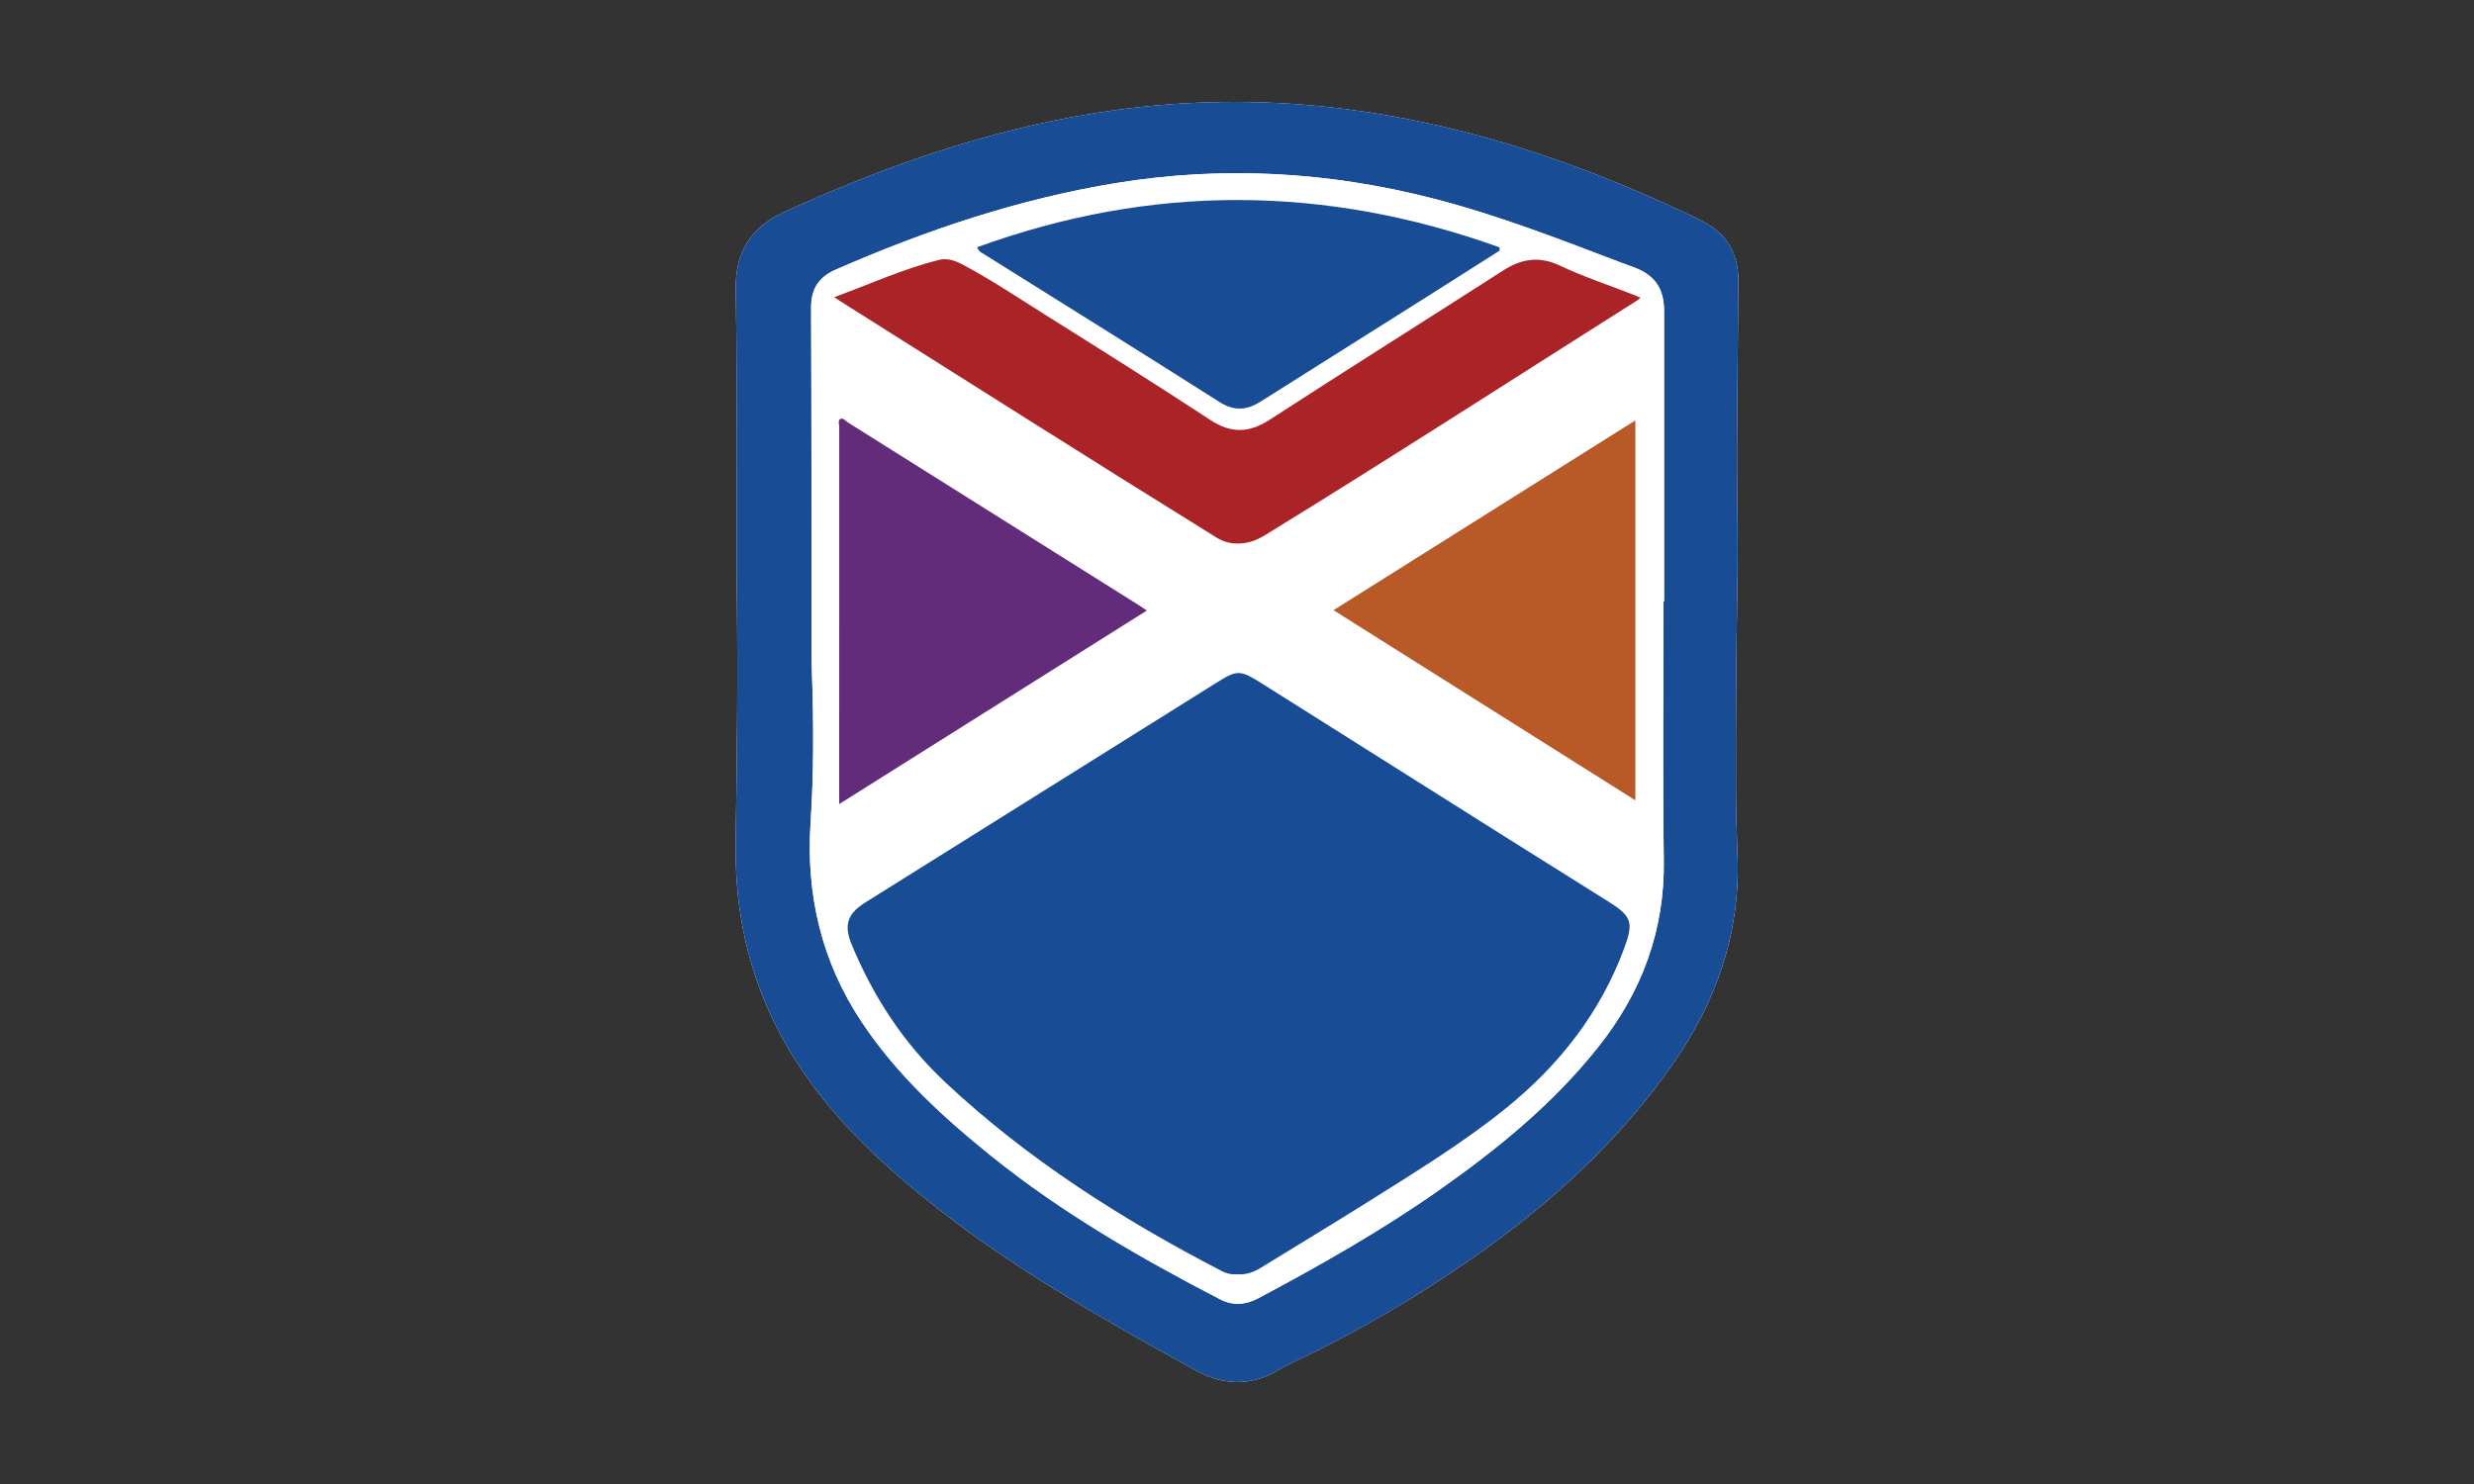 <?xml version="1.0" encoding="UTF-8"?>
<svg id="Layer_1" data-name="Layer 1" xmlns="http://www.w3.org/2000/svg" version="1.1" viewBox="0 0 708.66 425.2">
  <rect x="0" y="0" width="708.66" height="425.2" fill="#333333" stroke="none"/>
  <defs>
    <style>
      .cls-1 {
        fill: #aa2327;
      }

      .cls-1, .cls-2, .cls-3, .cls-4, .cls-5 {
        stroke-width: 0px;
      }

      .cls-2 {
        fill: #b85a28;
      }

      .cls-3 {
        fill: #184c95;
      }

      .cls-4 {
        fill: #fff;
      }

      .cls-5 {
        fill: #632c7b;
      }
    </style>
  </defs>
  <path class="cls-4" d="M211,165.73c.4,25.36.12,50.72-.27,76.08-.37,24.26,6.11,46.36,19.99,66.27,10.39,14.91,23.64,27.01,37.83,38.14,22.99,18.03,48.38,32.28,73.85,46.38,6.84,3.79,14.11,4.7,21.46,1.2,1.66-.79,3.17-1.88,4.84-2.66,18.92-8.86,36.92-19.31,54-31.31,21.83-15.33,41.29-33.13,56.59-55.15,12.26-17.65,19.12-37.06,18.43-58.81-.2-6.25-.45-12.5-.47-18.76-.06-19.98.07-39.95.41-59.93.22-12.68-.15-25.36-.1-38.04.05-16.21.26-32.42.37-48.63.05-7.76-3.26-13.57-10.26-17.13-1.78-.91-3.59-1.77-5.4-2.62-32.64-15.29-66.51-26.37-102.54-30.18-22-2.33-43.9-1.7-65.72,1.77-31.25,4.97-60.79,15.33-89.47,28.43-9.47,4.32-13.94,11.57-13.78,21.89.14,8.9.21,17.81.23,26.72.03,18.78.01,37.56.01,56.34Z"/>
  <path class="cls-3" d="M211,165.73c0-18.78.02-37.56-.01-56.34-.02-8.91-.09-17.81-.23-26.72-.16-10.32,4.31-17.57,13.78-21.89,28.68-13.1,58.22-23.46,89.47-28.43,21.82-3.47,43.72-4.1,65.72-1.77,36.03,3.81,69.9,14.89,102.54,30.18,1.81.85,3.62,1.71,5.4,2.62,6.99,3.56,10.31,9.37,10.26,17.13-.11,16.21-.32,32.42-.37,48.63-.04,12.68.32,25.36.1,38.04-.34,19.98-.47,39.95-.41,59.93.02,6.25.27,12.51.47,18.76.69,21.75-6.17,41.16-18.43,58.81-15.3,22.01-34.77,39.82-56.59,55.15-17.08,12-35.08,22.46-54,31.31-1.66.78-3.18,1.87-4.84,2.66-7.36,3.5-14.62,2.6-21.46-1.2-25.47-14.1-50.86-28.35-73.85-46.38-14.19-11.13-27.44-23.23-37.83-38.14-13.88-19.91-20.36-42.01-19.99-66.27.39-25.36.67-50.72.27-76.08ZM476.49,172.28c.06,0,.12,0,.18,0,0-27.69,0-55.38,0-83.08,0-6.57-2.61-10.35-8.71-12.64-1.2-.45-2.41-.86-3.61-1.32-17.66-6.72-35.25-13.58-53.61-18.31-30.08-7.75-60.41-9.49-91.1-4.47-27.92,4.57-54.49,13.53-80.33,24.84-4.87,2.13-6.98,5.58-6.96,10.89.12,31.63.09,63.26.13,94.88,0,3.29,0,6.58.11,9.87.51,14.28.53,28.56-.39,42.81-1.34,20.69,3.14,39.81,14.67,57.13,10.03,15.07,23.2,27.17,37.18,38.41,20.21,16.26,42.57,29.12,65.52,41.02,3.64,1.89,7.36,1.53,10.85-.33,17.76-9.47,35.26-19.37,51.75-30.95,16.86-11.85,32.75-24.81,45.65-41.05,12.43-15.65,19.04-33.27,18.77-53.53-.34-24.72-.08-49.45-.08-74.17Z"/>
  <path class="cls-4" d="M476.49,172.28c0,24.72-.26,49.45.08,74.17.28,20.26-6.34,37.88-18.77,53.53-12.9,16.24-28.79,29.2-45.65,41.05-16.49,11.58-33.99,21.49-51.75,30.95-3.49,1.86-7.2,2.22-10.85.33-22.95-11.9-45.31-24.76-65.52-41.02-13.98-11.25-27.15-23.35-37.18-38.41-11.53-17.31-16.01-36.44-14.67-57.13.93-14.25.9-28.53.39-42.81-.12-3.29-.1-6.58-.11-9.87-.03-31.63,0-63.26-.13-94.88-.02-5.31,2.1-8.75,6.96-10.89,25.84-11.32,52.41-20.27,80.33-24.84,30.68-5.02,61.01-3.28,91.1,4.47,18.36,4.73,35.95,11.59,53.61,18.31,1.2.46,2.41.87,3.61,1.32,6.1,2.29,8.71,6.07,8.71,12.64,0,27.69,0,55.38,0,83.08-.06,0-.12,0-.18,0ZM354.37,365.12c2.49.18,4.7-.58,6.82-1.89,10.29-6.36,20.67-12.59,30.91-19.03,13.37-8.41,26.86-16.66,39.18-26.6,15.4-12.43,27.25-27.53,34.1-46.28,2.56-6.99,1.92-8.86-4.46-12.86-9.92-6.22-19.84-12.42-29.74-18.66-23.06-14.53-46.1-29.08-69.16-43.61-6.89-4.34-7.45-4.39-13.66-.51-33.51,20.95-67,41.92-100.49,62.9-5.11,3.2-6.22,6.48-3.93,12.02,6.21,15.01,14.94,28.36,26.82,39.5,23.6,22.12,50.6,39.27,79.2,54.09,1.41.73,2.84,1.05,4.41.94ZM238.98,85.14c.9.6,1.36.92,1.83,1.22,35.84,22.6,71.63,45.3,107.64,67.64,3.07,1.91,6.13,2.08,9.43,1.3,1.73-.41,3.28-1.23,4.79-2.16,35.7-21.94,70.9-44.68,106.31-67.08.3-.19.56-.45.94-.76-.6-.27-1.03-.47-1.48-.65-7.21-2.87-14.62-5.25-21.63-8.57-5.72-2.72-10.86-2.03-16.1,1.33-22.31,14.33-44.77,28.43-67.02,42.85-5.94,3.85-11.07,3.95-17.04.03-15.54-10.2-31.29-20.08-47.02-29.97-7.8-4.9-15.46-10.02-23.59-14.38-2.21-1.18-4.55-2.12-7.13-1.47-10.19,2.56-19.72,6.93-29.92,10.66ZM429.55,71.81c-.01-.32-.02-.63-.03-.95-49.79-17.89-99.58-18.24-149.6-.04.42,1.25,1.08,1.46,1.6,1.78,22.61,14.17,45.27,28.25,67.79,42.57,4.25,2.7,7.86,2.35,11.79-.12,15.72-9.92,31.45-19.82,47.17-29.75,7.1-4.49,14.19-9,21.28-13.5ZM328.51,174.93c-.79-.54-1.36-.95-1.95-1.32-27.89-17.53-55.78-35.06-83.68-52.57-.69-.43-1.39-1.48-2.24-.95-.65.4-.24,1.49-.24,2.27-.01,35.07-.01,70.15-.01,105.22,0,.78,0,1.55,0,2.8,29.56-18.6,58.74-36.96,88.13-55.45ZM468.44,120.46c-28.91,18.18-57.55,36.19-86.47,54.38,28.99,18.26,57.66,36.32,86.47,54.48v-108.85Z"/>
  <path class="cls-3" d="M354.37,365.12c-1.57.12-3.01-.21-4.41-.94-28.6-14.82-55.6-31.97-79.2-54.09-11.88-11.13-20.61-24.49-26.82-39.5-2.29-5.55-1.18-8.82,3.93-12.02,33.49-20.98,66.98-41.95,100.49-62.9,6.21-3.88,6.77-3.83,13.66.51,23.06,14.53,46.1,29.08,69.16,43.61,9.9,6.24,19.83,12.44,29.74,18.66,6.38,4,7.02,5.87,4.46,12.86-6.86,18.75-18.7,33.85-34.1,46.28-12.32,9.94-25.82,18.19-39.18,26.6-10.24,6.45-20.62,12.67-30.91,19.03-2.11,1.31-4.33,2.07-6.82,1.89Z"/>
  <path class="cls-1" d="M238.98,85.14c10.2-3.73,19.73-8.1,29.92-10.66,2.59-.65,4.93.29,7.13,1.47,8.13,4.35,15.79,9.48,23.59,14.38,15.74,9.89,31.49,19.77,47.02,29.97,5.97,3.92,11.1,3.82,17.04-.03,22.25-14.42,44.71-28.53,67.02-42.85,5.24-3.36,10.38-4.05,16.1-1.33,7.01,3.33,14.42,5.71,21.63,8.57.44.18.87.38,1.48.65-.38.31-.64.57-.94.76-35.41,22.4-70.61,45.13-106.31,67.08-1.51.93-3.06,1.75-4.79,2.16-3.3.78-6.35.61-9.43-1.3-36.01-22.34-71.79-45.04-107.64-67.64-.47-.3-.93-.62-1.83-1.22Z"/>
  <path class="cls-3" d="M429.55,71.81c-7.09,4.5-14.18,9.02-21.28,13.5-15.72,9.92-31.45,19.82-47.17,29.75-3.92,2.48-7.54,2.82-11.79.12-22.51-14.32-45.18-28.4-67.79-42.57-.52-.33-1.18-.53-1.6-1.78,50.01-18.21,99.81-17.85,149.6.04.01.32.02.63.03.95Z"/>
  <path class="cls-5" d="M328.51,174.93c-29.39,18.49-58.57,36.85-88.13,55.45,0-1.25,0-2.03,0-2.8,0-35.07,0-70.15.01-105.22,0-.77-.41-1.86.24-2.27.85-.53,1.54.52,2.24.95,27.9,17.51,55.79,35.04,83.68,52.57.59.37,1.16.79,1.95,1.32Z"/>
  <path class="cls-2" d="M468.44,120.46v108.85c-28.81-18.15-57.48-36.21-86.47-54.48,28.92-18.19,57.56-36.2,86.47-54.38Z"/>
</svg>